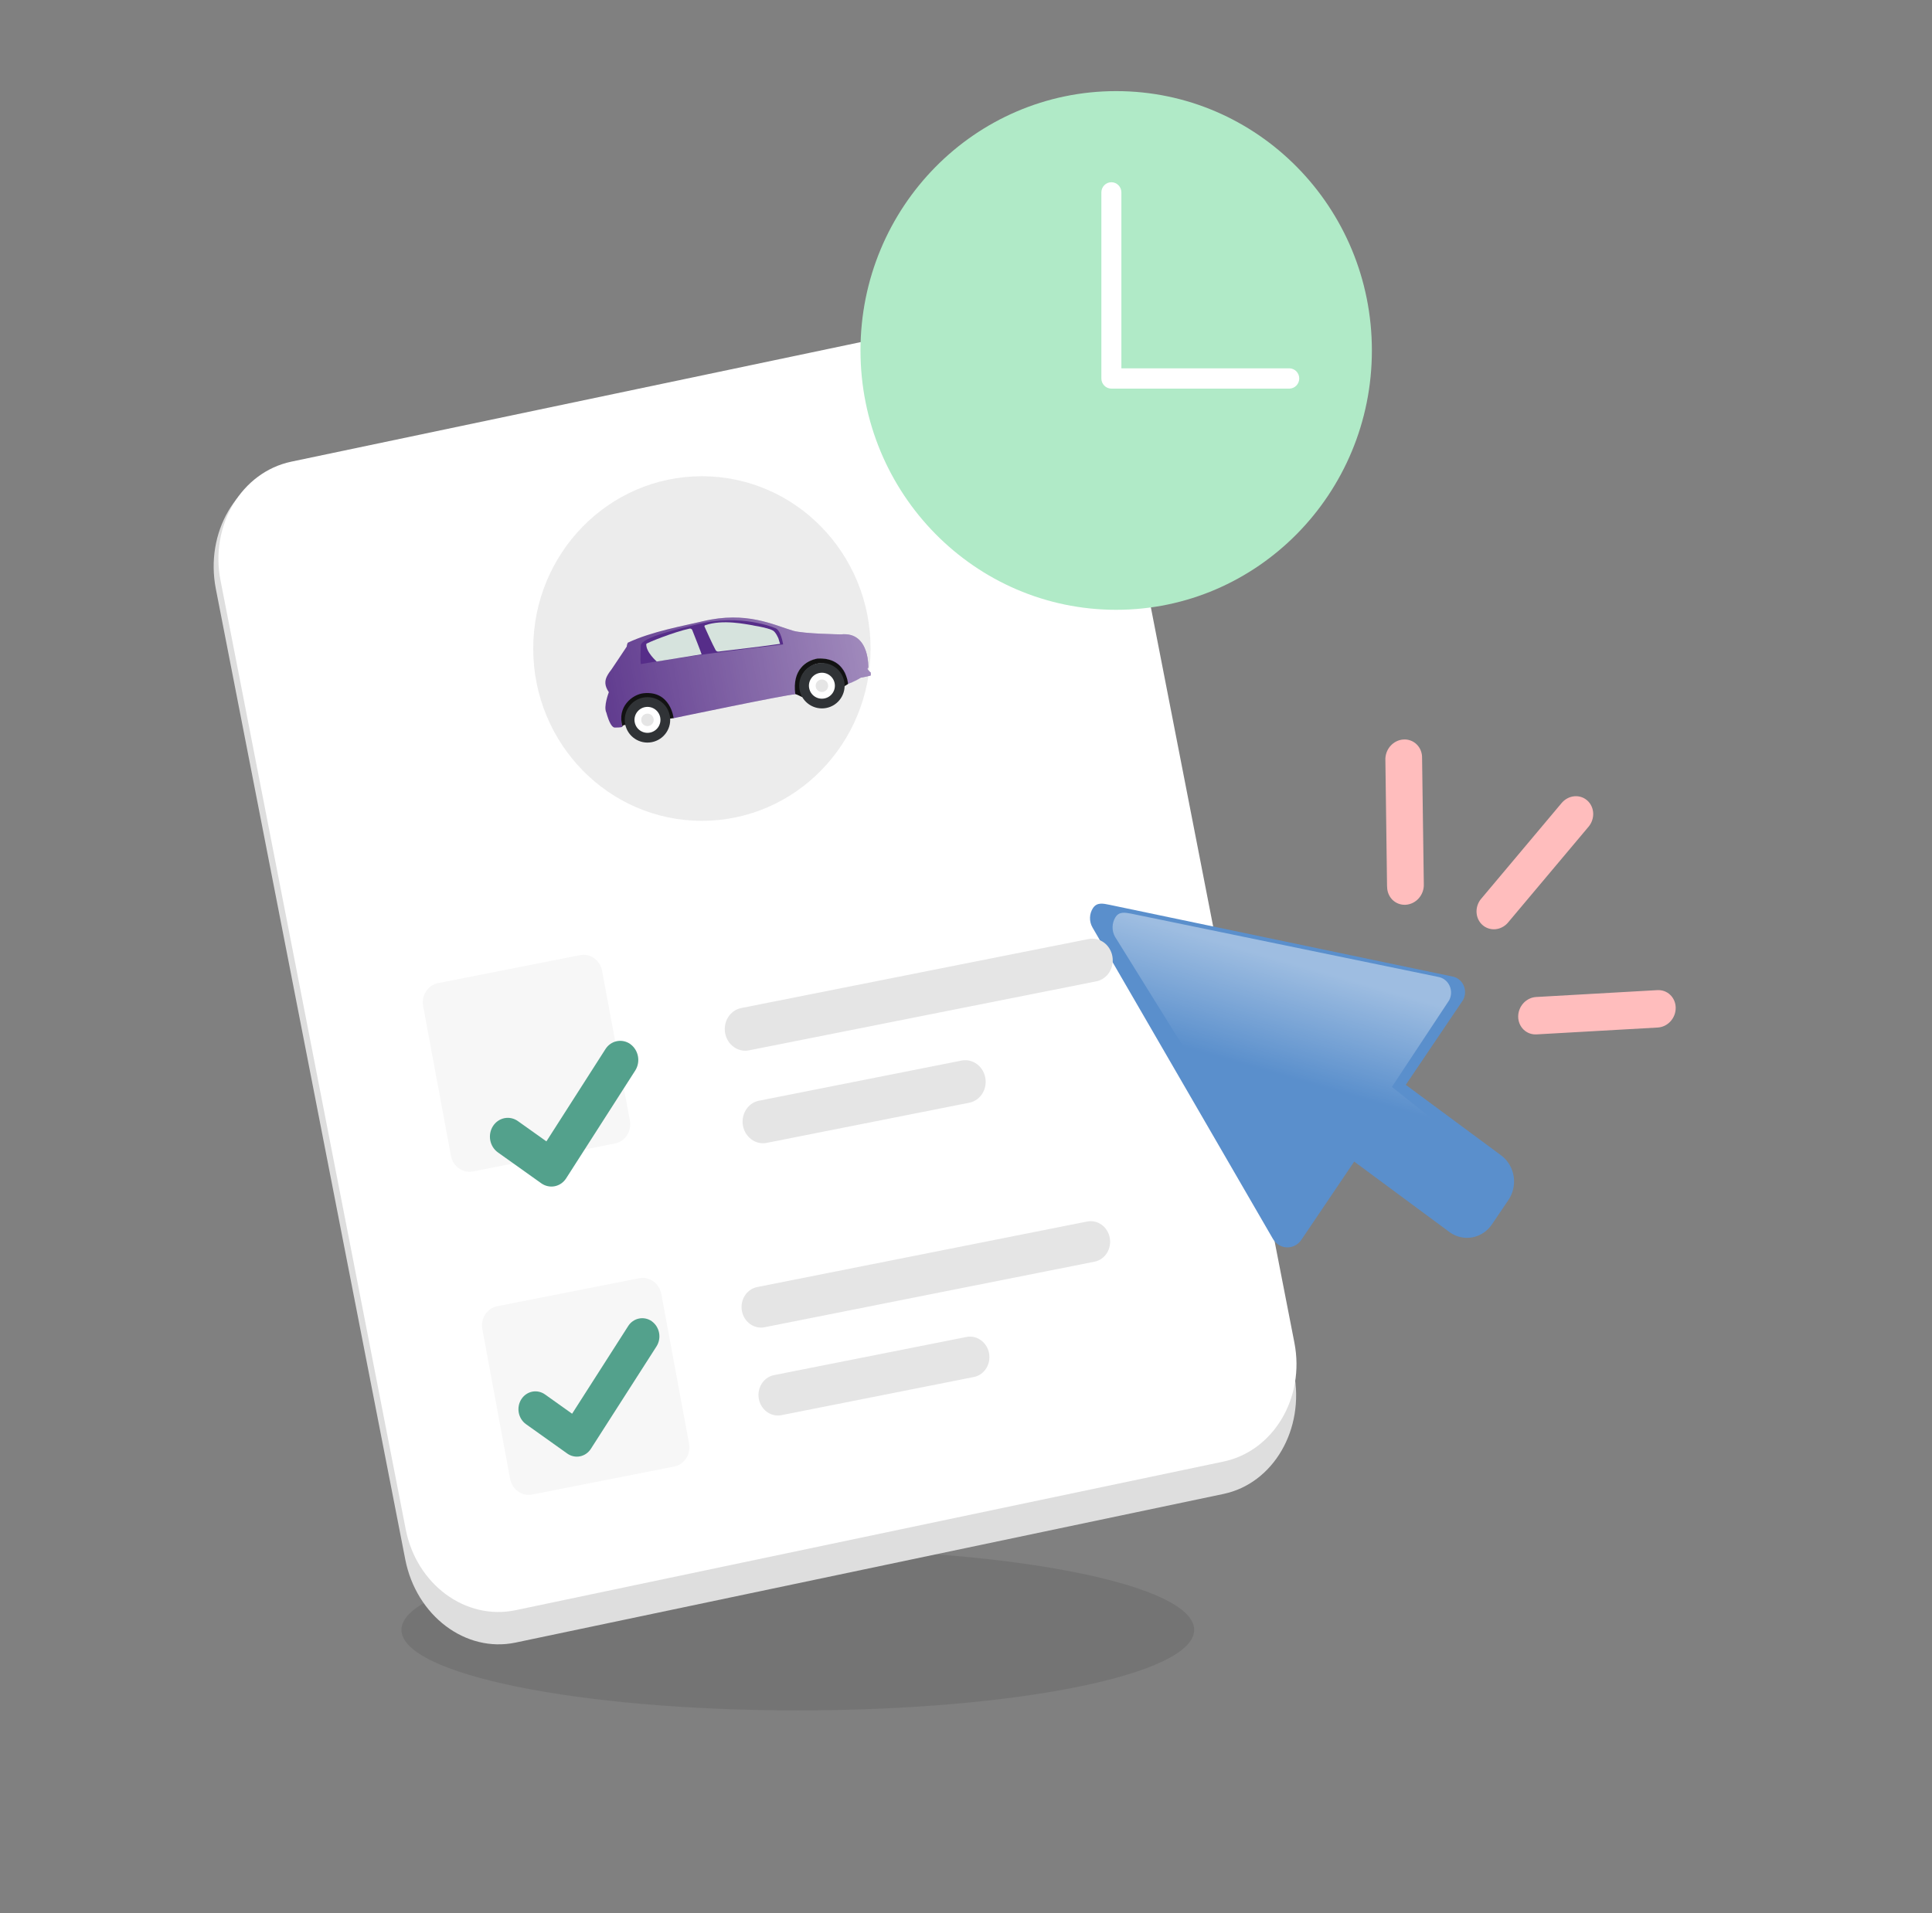 <svg width="106" height="105" viewBox="0 0 106 105" fill="none" xmlns="http://www.w3.org/2000/svg">
<rect x="0" y="0" width="106" height="105" fill="#808080" stroke="none"/>
<path opacity="0.1" d="M43.772 93.864C55.782 93.864 65.519 91.885 65.519 89.443C65.519 87.001 55.782 85.022 43.772 85.022C31.762 85.022 22.026 87.001 22.026 89.443C22.026 91.885 31.762 93.864 43.772 93.864Z" fill="#121212"/>
<path d="M54.548 17.518L15.708 25.675C12.969 26.25 11.239 29.226 11.843 32.321L22.235 85.579C22.839 88.674 25.549 90.717 28.288 90.142L67.128 81.985C69.867 81.41 71.597 78.435 70.993 75.339L60.601 22.081C59.997 18.986 57.287 16.943 54.548 17.518Z" fill="#DEDEDE"/>
<path d="M54.829 17.177L15.988 25.334C13.249 25.909 11.508 28.828 12.099 31.855L22.26 83.926C22.85 86.953 25.549 88.94 28.288 88.365L67.128 80.208C69.867 79.633 71.608 76.713 71.018 73.687L60.857 21.616C60.266 18.589 57.567 16.602 54.829 17.177Z" fill="white"/>
<path opacity="0.17" d="M38.51 45.046C43.621 45.046 47.764 40.813 47.764 35.591C47.764 30.369 43.621 26.135 38.51 26.135C33.4 26.135 29.256 30.369 29.256 35.591C29.256 40.813 33.4 45.046 38.51 45.046Z" fill="#929292"/>
<path d="M31.826 52.416L24.031 53.953C23.473 54.063 23.108 54.629 23.217 55.217L24.739 63.422C24.848 64.01 25.389 64.397 25.948 64.287L33.743 62.751C34.302 62.641 34.666 62.075 34.557 61.487L33.035 53.281C32.926 52.693 32.385 52.306 31.826 52.416Z" fill="#F7F7F7"/>
<path d="M35.074 70.147L27.279 71.683C26.72 71.793 26.355 72.359 26.465 72.948L27.986 81.153C28.096 81.741 28.637 82.128 29.195 82.018L36.991 80.481C37.549 80.371 37.914 79.805 37.805 79.218L36.283 71.012C36.173 70.424 35.632 70.037 35.074 70.147Z" fill="#F7F7F7"/>
<path d="M35.765 72.511C35.558 72.364 35.304 72.309 35.06 72.359C34.939 72.383 34.824 72.432 34.722 72.504C34.619 72.575 34.532 72.667 34.464 72.775L31.389 77.583L29.907 76.528C29.701 76.38 29.448 76.324 29.203 76.372C28.959 76.421 28.744 76.569 28.605 76.785C28.466 77.001 28.414 77.266 28.462 77.524C28.51 77.781 28.652 78.008 28.859 78.156L31.122 79.768C31.224 79.841 31.339 79.892 31.46 79.918C31.581 79.944 31.705 79.945 31.826 79.92C31.947 79.896 32.062 79.846 32.164 79.775C32.266 79.703 32.354 79.611 32.422 79.504L36.025 73.879C36.16 73.662 36.209 73.398 36.16 73.142C36.111 72.886 35.969 72.66 35.764 72.513L35.765 72.511Z" fill="#53A18C"/>
<path d="M60.052 69.239L41.947 72.837C41.671 72.892 41.386 72.828 41.153 72.66C40.92 72.492 40.759 72.234 40.705 71.941C40.651 71.649 40.709 71.347 40.866 71.101C41.023 70.856 41.266 70.687 41.541 70.632L59.647 67.035C59.922 66.98 60.208 67.044 60.441 67.212C60.673 67.38 60.834 67.638 60.888 67.931C60.942 68.223 60.884 68.525 60.727 68.77C60.571 69.016 60.328 69.185 60.052 69.239Z" fill="#E5E5E5"/>
<path d="M53.472 75.56L42.832 77.67C42.562 77.711 42.287 77.64 42.063 77.472C41.84 77.304 41.686 77.052 41.634 76.768C41.581 76.484 41.635 76.191 41.783 75.95C41.931 75.708 42.161 75.537 42.427 75.472L53.066 73.363C53.337 73.321 53.612 73.392 53.835 73.56C54.059 73.728 54.213 73.98 54.265 74.264C54.317 74.548 54.264 74.841 54.116 75.083C53.968 75.324 53.737 75.495 53.472 75.56Z" fill="#E5E5E5"/>
<path d="M59.972 49.826C59.868 49.981 59.81 50.165 59.804 50.354C59.798 50.543 59.844 50.73 59.937 50.893L69.838 67.984C69.918 68.123 70.03 68.238 70.163 68.32C70.297 68.403 70.448 68.449 70.603 68.454C70.758 68.46 70.911 68.425 71.05 68.353C71.189 68.281 71.309 68.174 71.398 68.042L74.299 63.746L79.546 67.629C79.728 67.758 79.933 67.849 80.149 67.895C80.365 67.942 80.588 67.943 80.804 67.9C81.02 67.856 81.227 67.769 81.411 67.642C81.595 67.516 81.753 67.352 81.877 67.161L82.742 65.881C83.006 65.507 83.117 65.038 83.051 64.578C82.985 64.118 82.747 63.704 82.389 63.427L77.129 59.534L80.274 54.876C80.341 54.751 80.378 54.611 80.381 54.468C80.384 54.325 80.353 54.184 80.292 54.056C80.231 53.928 80.14 53.818 80.028 53.736C79.917 53.653 79.788 53.6 79.652 53.582L60.879 49.655C60.518 49.579 60.19 49.508 59.972 49.826Z" fill="#5A8FCC"/>
<path opacity="0.41" d="M61.2 50.336C61.101 50.494 61.047 50.677 61.042 50.865C61.037 51.053 61.082 51.239 61.172 51.402L70.031 65.667C70.105 65.801 70.211 65.913 70.339 65.992C70.467 66.07 70.612 66.114 70.76 66.117C70.91 66.116 71.058 66.077 71.19 66.001C71.321 65.926 71.433 65.817 71.513 65.685L73.504 62.286L78.507 66.023C79.211 66.55 80.04 67.095 80.554 66.275L81.373 64.975C81.887 64.155 80.802 63.141 80.096 62.614L76.367 59.649L79.512 54.889C79.575 54.767 79.61 54.631 79.613 54.492C79.616 54.353 79.587 54.215 79.528 54.09C79.47 53.965 79.384 53.857 79.277 53.774C79.171 53.691 79.046 53.636 78.915 53.613L62.064 50.14C61.712 50.076 61.401 50.016 61.2 50.336Z" fill="url(#paint0_linear_1369_8023)"/>
<path fill-rule="evenodd" clip-rule="evenodd" d="M76.101 48.65L76.01 41.724C76.003 41.584 76.023 41.444 76.069 41.31C76.115 41.176 76.187 41.053 76.279 40.946C76.372 40.839 76.483 40.752 76.607 40.689C76.731 40.627 76.865 40.59 77.001 40.582C77.136 40.573 77.271 40.593 77.396 40.64C77.522 40.687 77.636 40.76 77.731 40.855C77.827 40.95 77.902 41.065 77.952 41.192C78.002 41.32 78.026 41.458 78.023 41.598L78.118 48.524C78.124 48.662 78.102 48.802 78.055 48.934C78.008 49.066 77.936 49.188 77.844 49.294C77.751 49.399 77.64 49.485 77.517 49.546C77.394 49.608 77.261 49.644 77.126 49.652C76.992 49.66 76.858 49.641 76.733 49.594C76.609 49.548 76.495 49.476 76.4 49.383C76.305 49.289 76.23 49.176 76.179 49.05C76.128 48.923 76.103 48.787 76.104 48.648L76.101 48.65ZM81.24 49.354L85.68 44.068C85.768 43.964 85.873 43.878 85.991 43.815C86.109 43.751 86.236 43.712 86.367 43.699C86.497 43.686 86.627 43.699 86.75 43.738C86.873 43.777 86.986 43.841 87.083 43.927C87.18 44.012 87.259 44.117 87.315 44.236C87.372 44.355 87.404 44.484 87.411 44.618C87.418 44.752 87.399 44.888 87.355 45.016C87.312 45.145 87.244 45.265 87.157 45.369L82.716 50.654C82.537 50.852 82.294 50.974 82.037 50.995C81.781 51.015 81.531 50.933 81.34 50.765C81.149 50.597 81.032 50.357 81.013 50.094C80.994 49.831 81.075 49.566 81.238 49.355L81.24 49.354ZM90.932 54.337L84.281 54.714C84.15 54.721 84.021 54.755 83.901 54.814C83.78 54.873 83.671 54.955 83.58 55.055C83.489 55.156 83.416 55.273 83.368 55.401C83.319 55.528 83.295 55.663 83.296 55.798C83.297 55.932 83.325 56.064 83.376 56.186C83.427 56.307 83.502 56.416 83.595 56.506C83.689 56.596 83.799 56.665 83.921 56.71C84.042 56.754 84.171 56.773 84.302 56.766L90.954 56.389C91.218 56.374 91.47 56.251 91.654 56.048C91.839 55.845 91.941 55.578 91.938 55.306C91.936 55.033 91.828 54.779 91.639 54.597C91.451 54.415 91.196 54.322 90.932 54.337Z" fill="#FFBDBD"/>
<path d="M33.268 39.107C33.268 39.107 33.286 39.179 33.318 39.28C33.392 39.518 33.543 39.918 33.72 39.926C33.72 39.926 34.084 39.937 34.144 39.884C34.144 39.884 33.904 38.732 34.816 38.257C35.356 37.976 36.467 37.765 36.941 39.417C36.941 39.417 43.147 38.117 43.602 38.106C43.602 38.106 43.768 38.044 43.684 37.788C43.684 37.788 43.67 37.732 43.66 37.639C43.684 37.447 43.602 36.611 44.52 36.237C44.52 36.237 45.702 35.792 46.335 36.912C46.361 36.981 46.41 37.057 46.433 37.135C46.457 37.211 46.503 37.442 46.522 37.528C46.522 37.528 46.843 37.438 47.229 37.188C47.229 37.188 47.773 37.092 47.777 37.062L47.772 36.909C47.772 36.909 47.766 36.904 47.755 36.894C47.696 36.845 47.515 36.683 47.639 36.645C47.639 36.645 47.659 36.186 47.505 35.727C47.338 35.228 46.966 34.728 46.14 34.814C46.14 34.814 44.104 34.786 43.517 34.615C42.448 34.303 40.959 33.516 38.553 34.096C37.514 34.346 35.779 34.643 34.444 35.271C34.444 35.271 34.394 35.365 34.386 35.485C34.386 35.485 33.6 36.67 33.553 36.732C33.514 36.783 33.476 36.833 33.441 36.883C33.386 36.961 33.337 37.038 33.299 37.117C33.177 37.367 33.163 37.633 33.404 37.986C33.404 37.986 33.096 38.781 33.268 39.107L33.268 39.107Z" fill="#613C8F"/>
<path opacity="0.4" d="M33.268 39.107C33.268 39.107 33.286 39.179 33.318 39.28C33.392 39.518 33.544 39.918 33.72 39.926C33.72 39.926 34.084 39.937 34.144 39.884C34.144 39.884 33.904 38.731 34.816 38.257C35.356 37.976 36.467 37.765 36.941 39.417C36.941 39.417 43.151 38.116 43.606 38.105C43.606 38.105 43.772 38.043 43.688 37.787C43.688 37.787 43.675 37.731 43.664 37.639C43.691 37.396 43.605 36.625 44.523 36.251C44.523 36.251 45.771 35.795 46.359 36.916C46.385 36.985 46.41 37.057 46.433 37.134C46.457 37.211 46.506 37.444 46.525 37.531C46.525 37.531 46.886 37.443 47.229 37.188C47.229 37.188 47.773 37.092 47.777 37.062L47.772 36.909C47.772 36.909 47.766 36.904 47.755 36.894C47.696 36.845 47.515 36.683 47.639 36.645C47.639 36.645 47.659 36.186 47.505 35.727C47.338 35.228 46.966 34.728 46.14 34.814C46.14 34.814 44.104 34.786 43.517 34.615C42.448 34.303 40.959 33.516 38.553 34.096C37.515 34.346 35.779 34.643 34.445 35.271C34.445 35.271 34.394 35.365 34.386 35.485C34.386 35.485 33.6 36.67 33.553 36.732C33.514 36.783 33.476 36.833 33.441 36.883C33.386 36.961 33.337 37.038 33.299 37.117C33.177 37.367 33.163 37.633 33.404 37.986C33.404 37.986 33.096 38.781 33.268 39.107L33.268 39.107Z" fill="url(#paint1_linear_1369_8023)"/>
<path d="M46.261 37.703L46.53 37.536C46.53 37.536 46.438 36.055 44.867 36.14C44.235 36.235 43.457 36.743 43.634 38.092C43.634 38.092 43.69 38.093 44.043 38.271C44.043 38.271 43.467 37.092 44.593 36.508C45.077 36.239 46.164 36.427 46.262 37.703L46.261 37.703Z" fill="#121212"/>
<path d="M36.739 39.44L36.957 39.411C36.957 39.411 36.798 37.884 35.306 38.044C34.714 38.108 33.828 38.768 34.154 39.885C34.154 39.885 34.154 39.766 34.34 39.788C34.34 39.788 34.185 38.992 34.992 38.487C35.464 38.192 36.489 38.204 36.739 39.441L36.739 39.44Z" fill="#121212"/>
<path d="M41.295 34.305C40.914 34.248 39.66 33.973 38.688 34.312C38.656 34.323 38.641 34.358 38.654 34.388C38.748 34.599 39.09 35.359 39.263 35.677C39.294 35.734 39.358 35.766 39.424 35.757L41.666 35.486L41.743 35.06L41.419 34.388C41.392 34.344 41.347 34.313 41.295 34.305Z" fill="#D6E3DD"/>
<path d="M41.295 34.305C40.914 34.248 39.66 33.973 38.688 34.312C38.656 34.323 38.641 34.358 38.654 34.388C38.748 34.599 39.09 35.359 39.263 35.677C39.294 35.734 39.358 35.766 39.424 35.757L41.666 35.486L41.743 35.06L41.419 34.388C41.392 34.344 41.347 34.313 41.295 34.305Z" fill="#D6E3DD"/>
<path d="M41.295 34.305C40.914 34.248 39.66 33.973 38.688 34.312C38.656 34.323 38.641 34.358 38.654 34.388C38.748 34.599 39.09 35.359 39.263 35.677C39.294 35.734 39.358 35.766 39.424 35.757L41.666 35.486L41.743 35.06L41.419 34.388C41.392 34.344 41.347 34.313 41.295 34.305Z" fill="#D6E3DD"/>
<path d="M41.295 34.305C40.914 34.248 39.66 33.973 38.688 34.312C38.656 34.323 38.641 34.358 38.654 34.388C38.748 34.599 39.09 35.359 39.263 35.677C39.294 35.734 39.358 35.766 39.424 35.757L41.666 35.486L41.743 35.06L41.419 34.388C41.392 34.344 41.347 34.313 41.295 34.305Z" fill="#D6E3DD"/>
<path d="M35.158 36.43C35.159 36.434 35.161 36.438 35.165 36.443C36.207 36.26 37.545 36.062 38.913 35.872C40.476 35.657 41.722 35.518 42.966 35.364L42.966 35.362C42.966 35.362 42.842 34.547 42.523 34.467C42.523 34.467 40.66 33.653 38.23 34.268C37.432 34.47 35.143 34.97 35.155 35.435C35.155 35.435 35.123 36.261 35.158 36.43Z" fill="#562D89"/>
<path d="M37.981 34.576C38.105 34.889 38.481 35.841 38.492 35.907L36.032 36.303C36.032 36.303 35.432 35.783 35.458 35.341C35.461 35.286 37.009 34.67 37.832 34.498C37.895 34.485 37.958 34.518 37.981 34.576L37.981 34.576Z" fill="#D6E3DD"/>
<path d="M42.711 35.043C42.711 35.043 42.568 34.69 42.405 34.602C42.176 34.478 41.658 34.379 41.392 34.337C41.384 34.336 41.371 34.333 41.353 34.33C41.34 34.325 41.327 34.321 41.313 34.319C40.932 34.262 39.661 33.973 38.688 34.312C38.656 34.324 38.641 34.359 38.654 34.388C38.748 34.599 39.09 35.359 39.263 35.677C39.295 35.734 39.358 35.766 39.424 35.758L41.666 35.487L42.799 35.334L42.71 35.043L42.711 35.043Z" fill="#D6E3DD"/>
<path d="M35.764 40.728C36.439 40.596 36.88 39.941 36.747 39.266C36.615 38.59 35.96 38.15 35.285 38.282C34.609 38.415 34.169 39.069 34.301 39.745C34.434 40.42 35.088 40.861 35.764 40.728Z" fill="#303336"/>
<path d="M35.661 40.204C36.047 40.128 36.298 39.754 36.223 39.368C36.147 38.982 35.773 38.731 35.387 38.806C35.001 38.882 34.749 39.256 34.825 39.642C34.901 40.028 35.275 40.279 35.661 40.204Z" fill="white"/>
<path d="M35.589 39.841C35.775 39.805 35.896 39.625 35.86 39.44C35.823 39.254 35.643 39.133 35.458 39.169C35.272 39.206 35.151 39.386 35.188 39.571C35.224 39.757 35.404 39.878 35.589 39.841Z" fill="#E5E5E5"/>
<path d="M45.334 38.853C46.01 38.721 46.45 38.066 46.317 37.391C46.185 36.715 45.53 36.275 44.855 36.407C44.179 36.539 43.739 37.194 43.871 37.87C44.004 38.545 44.659 38.985 45.334 38.853Z" fill="#303336"/>
<path d="M45.231 38.33C45.617 38.255 45.869 37.88 45.793 37.494C45.718 37.108 45.343 36.857 44.958 36.932C44.572 37.008 44.32 37.382 44.396 37.768C44.471 38.154 44.845 38.406 45.231 38.33Z" fill="white"/>
<path d="M45.16 37.969C45.346 37.932 45.467 37.752 45.43 37.567C45.394 37.381 45.214 37.26 45.028 37.297C44.843 37.333 44.722 37.513 44.758 37.699C44.794 37.884 44.974 38.005 45.16 37.969Z" fill="#E5E5E5"/>
<path d="M61.24 33.465C68.987 33.465 75.269 27.093 75.269 19.233C75.269 11.372 68.987 5 61.24 5C53.492 5 47.211 11.372 47.211 19.233C47.211 27.093 53.492 33.465 61.24 33.465Z" fill="#B0EAC7"/>
<path d="M70.745 21.327H60.976C60.83 21.327 60.691 21.268 60.588 21.163C60.485 21.059 60.427 20.917 60.427 20.77V10.558C60.427 10.41 60.485 10.268 60.588 10.164C60.691 10.059 60.83 10.001 60.976 10.001C61.121 10.001 61.261 10.059 61.364 10.164C61.467 10.268 61.525 10.41 61.525 10.558V20.213H70.734C70.88 20.213 71.02 20.272 71.123 20.376C71.225 20.48 71.283 20.622 71.283 20.77C71.283 20.916 71.227 21.055 71.126 21.16C71.026 21.264 70.889 21.324 70.745 21.327Z" fill="white"/>
<path d="M34.586 57.298C34.367 57.144 34.1 57.086 33.843 57.138C33.716 57.164 33.595 57.215 33.487 57.291C33.379 57.366 33.287 57.463 33.216 57.577L29.979 62.637L28.419 61.527C28.202 61.371 27.936 61.312 27.678 61.363C27.421 61.414 27.195 61.57 27.048 61.797C26.902 62.025 26.848 62.304 26.898 62.575C26.948 62.846 27.098 63.085 27.316 63.241L29.698 64.938C29.806 65.014 29.927 65.068 30.054 65.095C30.181 65.123 30.312 65.124 30.439 65.098C30.566 65.072 30.687 65.02 30.795 64.945C30.902 64.869 30.994 64.772 31.066 64.659L34.859 58.739C35.001 58.511 35.052 58.232 35.001 57.963C34.949 57.694 34.8 57.456 34.584 57.3L34.586 57.298Z" fill="#53A18C"/>
<path d="M60.151 53.854L41.093 57.641C40.803 57.699 40.502 57.632 40.257 57.455C40.012 57.278 39.842 57.006 39.785 56.698C39.729 56.39 39.79 56.072 39.955 55.814C40.12 55.556 40.376 55.378 40.666 55.32L59.724 51.533C60.014 51.476 60.315 51.543 60.56 51.719C60.805 51.896 60.974 52.169 61.031 52.476C61.087 52.784 61.027 53.102 60.862 53.36C60.697 53.619 60.441 53.796 60.151 53.854Z" fill="#E5E5E5"/>
<path d="M53.224 60.507L42.025 62.727C41.74 62.771 41.45 62.697 41.215 62.52C40.98 62.343 40.818 62.077 40.763 61.779C40.708 61.48 40.764 61.171 40.919 60.917C41.075 60.663 41.318 60.482 41.598 60.414L52.797 58.194C53.081 58.15 53.371 58.225 53.607 58.401C53.842 58.578 54.004 58.844 54.059 59.142C54.114 59.441 54.058 59.75 53.902 60.004C53.747 60.259 53.504 60.439 53.224 60.507Z" fill="#E5E5E5"/>
<defs>
<linearGradient id="paint0_linear_1369_8023" x1="71.354" y1="59.335" x2="73.051" y2="53.48" gradientUnits="userSpaceOnUse">
<stop stop-color="white" stop-opacity="0"/>
<stop offset="1" stop-color="white"/>
</linearGradient>
<linearGradient id="paint1_linear_1369_8023" x1="32.997" y1="37.629" x2="47.435" y2="34.975" gradientUnits="userSpaceOnUse">
<stop stop-color="white" stop-opacity="0"/>
<stop offset="1" stop-color="white"/>
</linearGradient>
</defs>
</svg>
